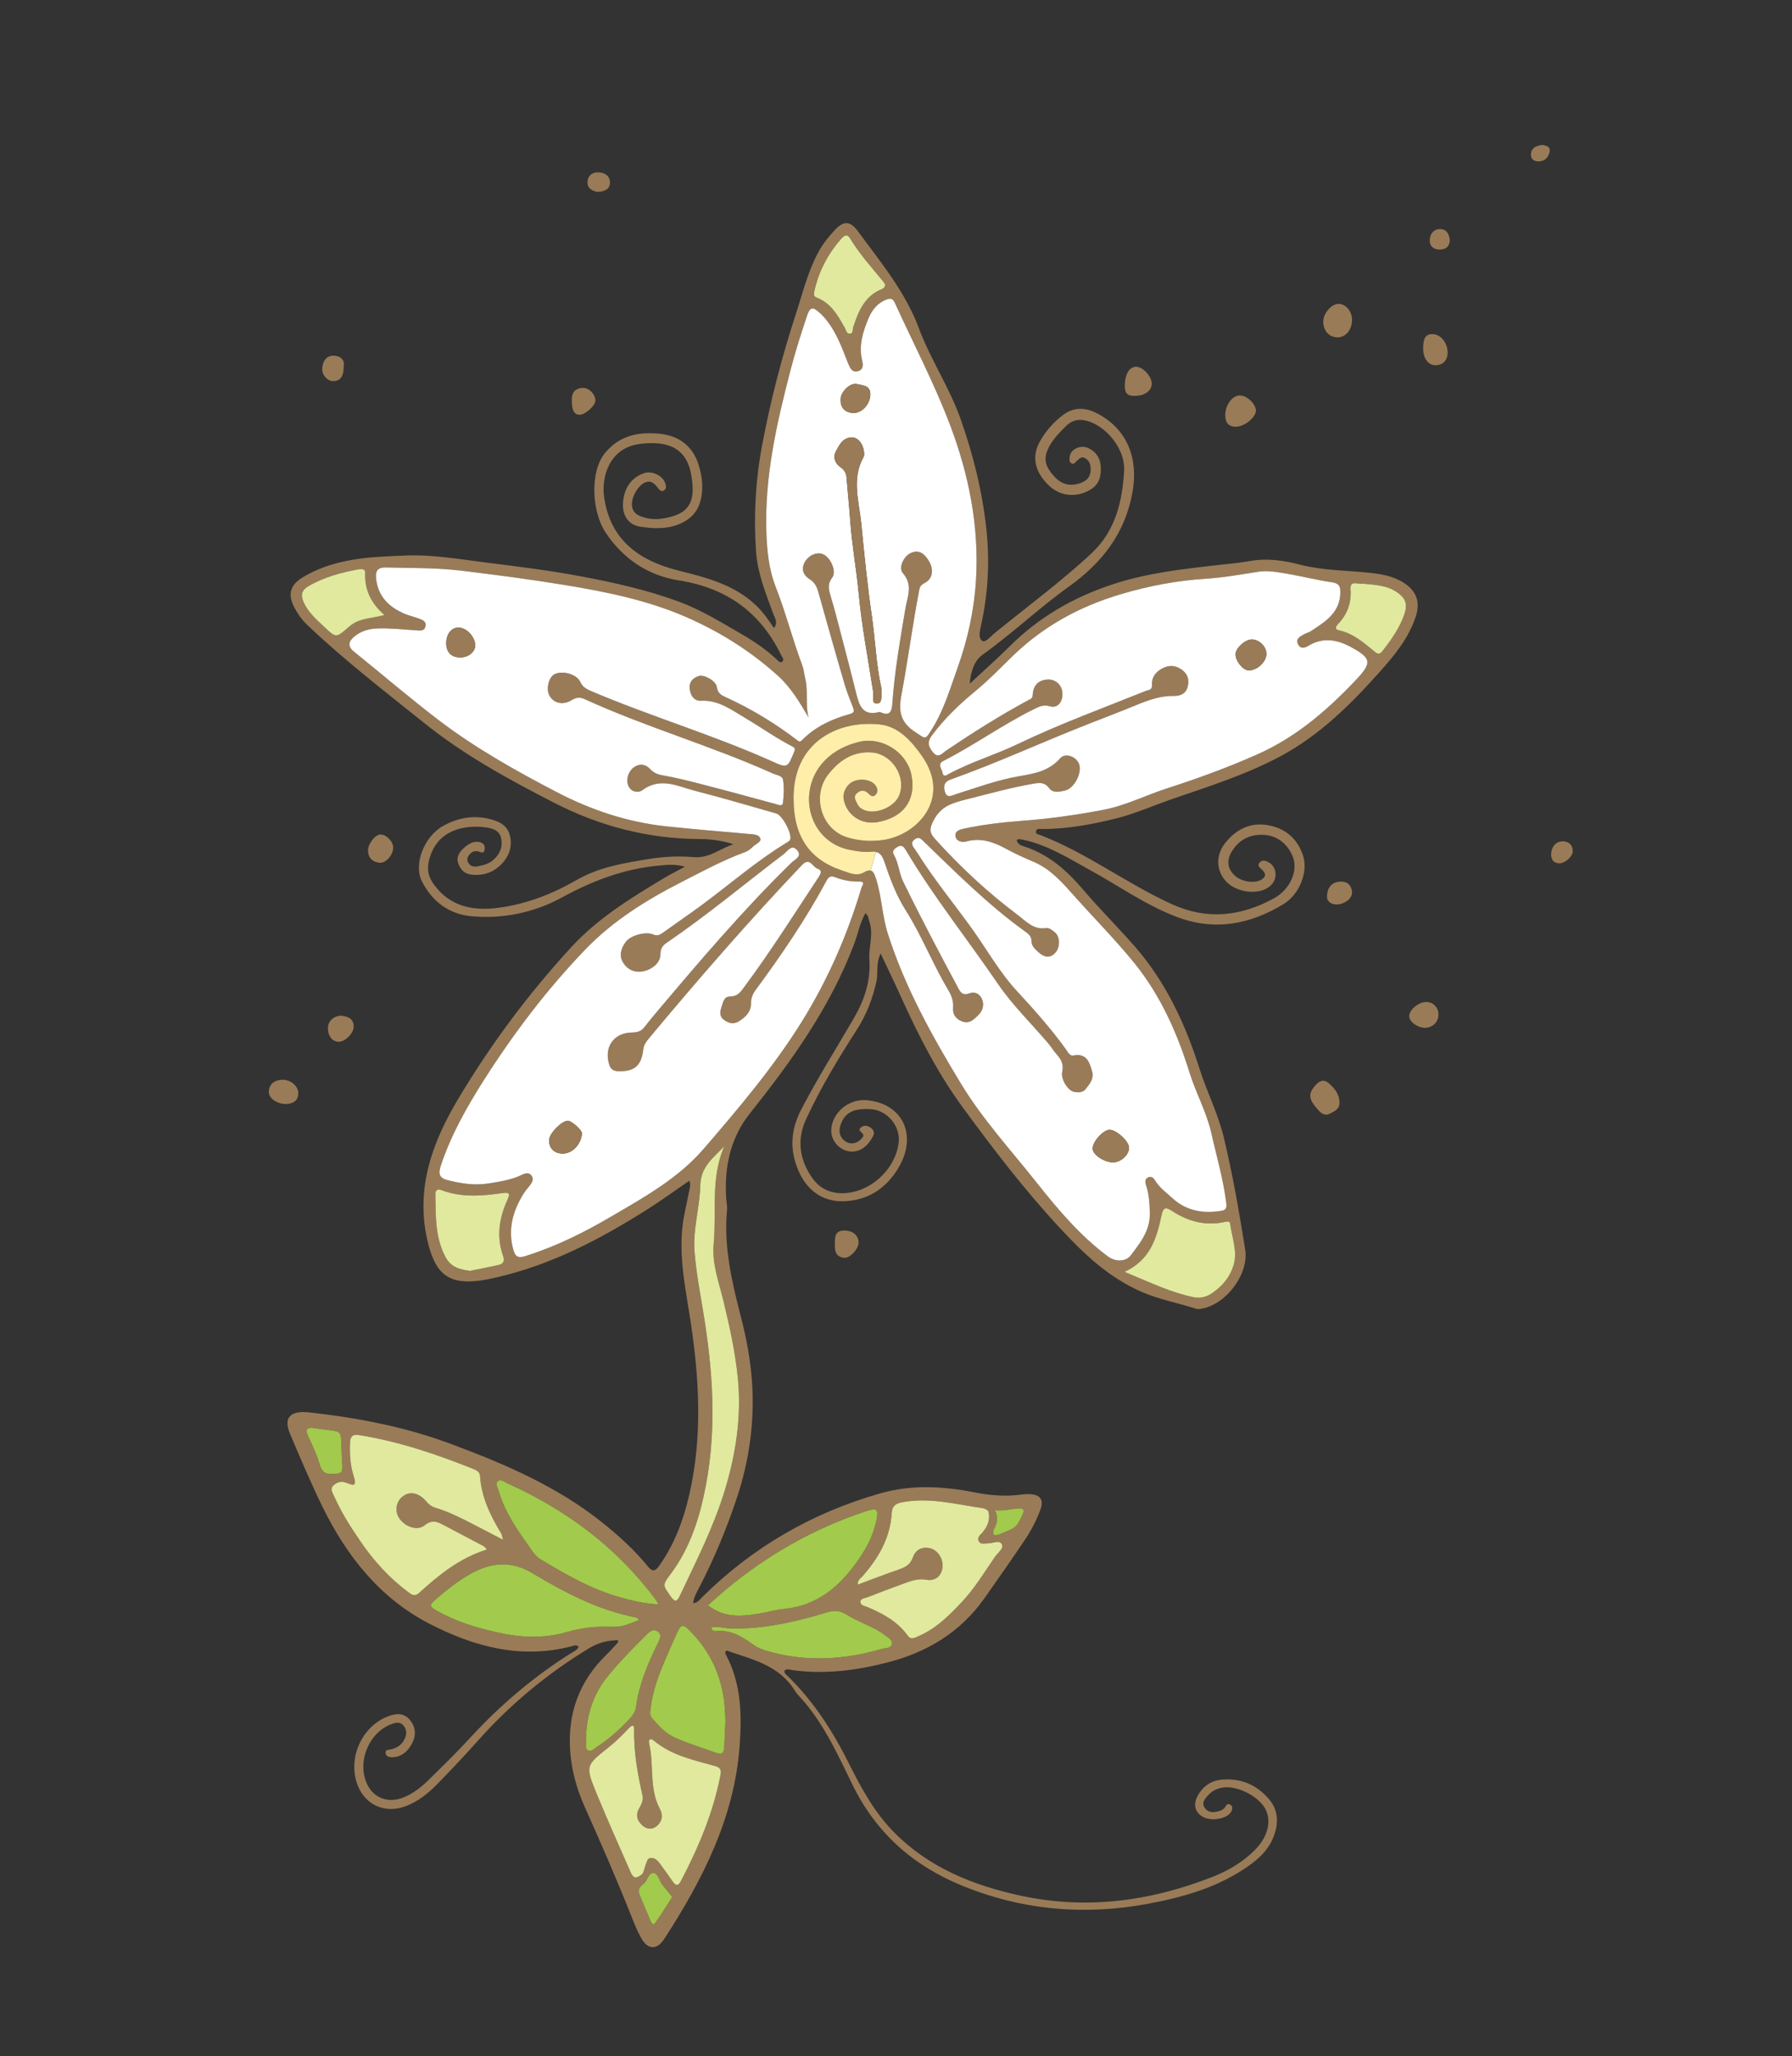 <?xml version="1.0" encoding="utf-8"?>
<!-- Generator: Adobe Illustrator 28.3.0, SVG Export Plug-In . SVG Version: 6.00 Build 0)  -->
<svg version="1.1" id="Ebene_1" xmlns="http://www.w3.org/2000/svg" xmlns:xlink="http://www.w3.org/1999/xlink" x="0px" y="0px"
	 viewBox="0 0 225.36 258.48" style="enable-background:new 0 0 225.36 258.48;" xml:space="preserve">
<rect x="0" y="0" width="225.36" height="258.48" fill="#333333" stroke="none"/>
<g>
	<path style="fill:#9A7B57;" d="M176.54,73.26c-1.35-0.87-2.87-1.11-4.43-1.27c-2.85-0.3-5.73-0.27-8.53-0.99
		c-2.13-0.56-4.27-0.87-6.49-0.46c-1.32,0.24-2.67,0.34-4.02,0.5c-4.42,0.5-8.82,0.99-13.11,2.4c-4.98,1.64-9.33,4.15-13.04,7.86
		c-1.59,1.59-3.3,3.07-4.97,4.65c0.13-1.41,0.49-2.85,1.64-3.67c3.74-2.67,7.07-5.85,10.8-8.52c4.19-2.99,7.12-6.71,8.04-11.95
		c0.74-4.18-0.66-7.77-4.27-9.75c-1.5-0.83-3.03-0.99-4.48,0.11c-1.19,0.9-2.17,2.02-2.9,3.31c-1.09,1.92-0.65,3.88,1.17,5.59
		c1.44,1.34,3.47,1.52,5.21,0.46c1.09-0.67,1.34-1.69,1.27-2.89c-0.07-1.06-0.57-1.81-1.49-2.28c-1.02-0.52-2.34,0.09-2.42,1.09
		c-0.02,0.27-0.09,0.59,0.19,0.77c0.34,0.23,0.49-0.11,0.69-0.27c0.3-0.23,0.55-0.63,1.03-0.37c0.45,0.24,0.67,0.62,0.72,1.15
		c0.09,0.97-0.27,1.61-1.18,1.96c-1.2,0.46-2.32,0.29-3.21-0.62c-0.89-0.92-1.65-1.94-1.07-3.39c0.51-1.27,1.43-2.19,2.37-3.12
		c0.91-0.92,1.99-0.93,3.09-0.51c2.34,0.9,4.38,3.66,4.22,6.16c-0.23,3.84-1.11,7.54-4.06,10.3c-3.88,3.63-8.18,6.77-12.28,10.12
		c-0.48,0.39-1.12,1.21-1.51,0.93c-0.55-0.38-0.28-1.33-0.13-2.01c0.87-3.96,1.09-7.94,0.66-11.98c-0.51-4.82-1.68-9.48-3.29-14.02
		c-1.4-3.9-3.75-7.4-5.2-11.28c-1.72-4.62-4.82-8.32-7.67-12.2c-0.98-1.34-1.8-1.34-2.93-0.13c-0.81,0.88-1.56,1.82-2.12,2.89
		c-1.27,2.4-1.9,5.03-2.74,7.59c-1.78,5.45-3.22,10.99-4.27,16.62c-0.83,4.42-1.06,8.86-0.75,13.33c0.2,2.75,1.24,5.26,2.17,7.8
		c0.19,0.53,0.64,1.11,0.07,1.78c-0.68-1.04-1.35-2-2.23-2.84c-2.75-2.63-6.23-3.5-9.77-4.39c-4.88-1.23-8.58-3.77-9.35-9.25
		c-0.37-2.58,0.71-6.16,4.41-6.65c3.12-0.42,5.85,0.16,6.52,3.74c0.54,2.91,0.13,4.63-2.35,5.35c-1.08,0.31-2.22,0.5-3.41,0.17
		c-0.87-0.23-1.5-0.51-1.65-1.42c-0.17-0.99,0.64-2.5,1.51-2.95c0.86-0.44,1.32,0.08,1.78,0.68c0.16,0.21,0.39,0.46,0.71,0.26
		c0.33-0.21,0.29-0.53,0.19-0.86c-0.3-0.99-1.69-1.67-2.7-1.31c-1.45,0.51-2.27,1.61-2.55,3.06c-0.37,1.96,0.4,3.41,2.1,3.67
		c1.6,0.24,3.26,0.33,4.84-0.31c1.25-0.5,2.2-1.34,2.62-2.62c0.53-1.64,0.37-3.29-0.16-4.92c-0.74-2.31-2.46-3.56-4.74-3.82
		c-2.66-0.3-5.16,0.14-7.02,2.42c-1.92,2.37-1.65,7.36,0.08,9.97c2.21,3.33,5.35,5.42,9.24,6.03c5.99,0.94,10.25,4.01,12.87,9.44
		c0.11,0.22,0.4,0.49,0.14,0.75c-0.22,0.23-0.45,0.01-0.61-0.15c-1.44-1.38-3.06-2.45-4.8-3.45c-2.46-1.42-4.88-2.9-7.53-3.89
		c-4.02-1.49-8.22-2.43-12.44-3.22c-3.8-0.71-7.62-1.2-11.45-1.67c-3.59-0.44-7.17-1.11-10.81-0.93c-1.75,0.08-3.51,0.13-5.25,0.35
		c-2.62,0.33-5.16,1-7.45,2.39c-1.61,0.98-1.91,2.19-1.01,3.85c0.4,0.73,0.87,1.43,1.48,2.02c4.71,4.5,9.87,8.46,14.94,12.53
		c4.98,3.98,10.56,7.03,16.2,9.92c5.75,2.95,11.87,4.55,18.37,4.57c1.4,0,2.8,0.21,4.2,0.65c-1.67,0.53-3.03,1.79-4.99,1.62
		c-1.81-0.15-3.65-0.08-5.48,0.21c-3.19,0.51-6.38,1.02-9.24,2.66c-3.1,1.78-6.37,3.06-9.94,3.51c-3.16,0.4-5.97-0.17-7.99-2.89
		c-0.61-0.82-0.92-1.68-0.71-2.78c0.76-3.91,4.14-4.84,7.17-4.45c0.78,0.1,1.73,0.33,1.95,1.33c0.25,1.1-0.13,2.04-0.99,2.78
		c-0.56,0.48-1.26,0.66-1.96,0.79c-0.45,0.09-0.9,0-1.16-0.43c-0.17-0.28-0.17-0.62,0.03-0.91c0.28-0.42,0.69-0.68,1.21-0.54
		c0.35,0.1,0.71,0.35,0.81-0.23c0.1-0.58-0.27-0.92-0.81-0.97c-0.82-0.07-1.44,0.42-1.98,0.94c-0.52,0.5-0.79,1.13-0.51,1.85
		c0.3,0.74,0.81,1.26,1.68,1.34c1.3,0.13,2.48-0.19,3.44-1.05c1.11-0.98,1.69-2.24,1.38-3.75c-0.3-1.48-1.49-1.95-2.78-2.25
		c-2-0.45-3.89-0.05-5.63,0.91c-2.41,1.34-3.78,4.85-2.67,7c1.28,2.5,3.39,4.1,6.2,4.36c4.02,0.38,7.97-0.48,11.42-2.37
		c3.89-2.12,7.85-3.61,12.24-4c0.99-0.09,2-0.21,3.2,0.15c-0.99,0.53-1.8,0.94-2.58,1.4c-4.18,2.51-8.33,5.05-11.68,8.68
		c-5.42,5.89-10.18,12.27-14.28,19.16c-3.25,5.45-5.31,11.17-3.87,17.62c0.91,4.05,2.44,5.57,6.1,5.22
		c0.88-0.08,1.72-0.25,2.58-0.45c6.94-1.58,13.12-4.83,19.07-8.6c1.77-1.12,3.46-2.36,5.21-3.56c0.23,0.53,0.05,0.95-0.03,1.37
		c-0.29,1.57-0.71,3.11-0.86,4.71c-0.38,4.08,0.53,8.03,1.12,12.02c0.97,6.59,1.36,13.19,0.1,19.79c-0.72,3.75-1.86,7.35-4.12,10.52
		c-0.49,0.69-0.85,0.78-1.43,0.06c-1.67-2.06-3.63-3.83-5.69-5.48c-5.66-4.54-12.22-7.35-18.94-9.86
		c-5.8-2.18-11.82-3.33-17.95-4.01c-2.41-0.26-3.26,0.68-2.41,2.69c1.31,3.09,2.62,6.18,4.09,9.19c3.05,6.19,7.19,11.46,13.45,14.69
		c5.63,2.9,11.53,4.49,17.91,2.82c0.27-0.07,0.6-0.26,0.85,0.11c-0.26,0.45-0.73,0.62-1.12,0.87c-4.65,2.94-8.8,6.48-12.53,10.54
		c-1.67,1.82-3.45,3.55-5.22,5.29c-1,0.98-2.1,1.85-3.46,2.31c-1.73,0.57-3.38-0.07-4.19-1.61c-1.46-2.8,0.08-6.71,3.07-7.75
		c0.47-0.17,0.95-0.26,1.35,0.14c0.43,0.44,0.51,1,0.3,1.56c-0.32,0.86-0.98,1.33-1.86,1.52c-0.26,0.06-0.64,0.01-0.63,0.39
		c0.01,0.46,0.43,0.59,0.78,0.59c1.2-0.01,2.01-0.71,2.54-1.71c0.56-1.04,0.5-2.1-0.29-3.02c-0.74-0.87-1.7-0.79-2.65-0.44
		c-3.3,1.23-5.11,5.14-3.96,8.48c0.91,2.63,3.44,3.83,6.06,2.86c1.58-0.58,2.86-1.6,4.01-2.78c1.7-1.74,3.38-3.51,5-5.33
		c4.11-4.64,8.82-8.56,14.12-11.77c1.14-0.69,2.32-0.99,3.62-1.01c0,0.14,0.03,0.24-0.01,0.29c-0.45,0.5-0.9,1.01-1.38,1.48
		c-3.44,3.32-4.95,7.37-4.62,12.12c0.17,2.46,0.82,4.8,1.82,7.04c2.12,4.74,4.2,9.5,6.1,14.33c0.28,0.7,0.59,1.4,0.95,2.07
		c0.84,1.6,2.01,1.7,2.99,0.19c4.79-7.41,8.77-15.15,9.45-24.17c0.29-3.95,0.22-7.84-1.69-11.46c-0.09-0.17-0.21-0.36,0.05-0.59
		c3.13,1.11,6.53,1.79,8.53,4.96c0.33,0.54,0.81,0.99,1.22,1.47c2.65,3.12,4.31,6.81,6.08,10.43c2.95,6.04,7.59,10.16,13.77,12.69
		c7.58,3.1,15.37,3.78,23.39,2.29c4.55-0.85,8.95-2.1,12.78-4.85c1.29-0.92,2.4-2.01,2.99-3.51c0.66-1.65,0.69-3.3-0.51-4.75
		c-1.54-1.83-3.53-2.7-5.94-2.5c-1.42,0.12-2.47,0.88-3.12,2.14c-0.56,1.09-0.21,2.11,0.85,2.61c1.14,0.54,3.07,0.1,3.46-0.79
		c0.12-0.27,0.17-0.56-0.09-0.77c-0.3-0.23-0.51-0.09-0.67,0.2c-0.17,0.3-0.44,0.46-0.76,0.55c-0.69,0.22-1.41,0.26-1.85-0.39
		c-0.45-0.66,0.06-1.21,0.51-1.67c0.55-0.57,1.25-0.85,2.03-0.91c1.83-0.14,4.37,1.25,5.13,2.8c0.75,1.53,0.24,3.48-1.38,5.1
		c-1.52,1.52-3.35,2.59-5.34,3.37c-7.8,3.06-15.84,4.13-24.09,2.35c-5.97-1.29-11.55-3.52-15.95-7.99
		c-2.41-2.45-4.06-5.44-5.58-8.48c-2.04-4.11-4.47-7.93-7.79-11.15c-0.18-0.18-0.46-0.34-0.38-0.7c0.38-0.26,0.78-0.06,1.14-0.01
		c3.99,0.52,7.86,0.02,11.74-0.97c5.07-1.29,9.26-3.82,12.29-8.13c1.71-2.42,3.4-4.84,5.05-7.29c0.81-1.19,1.47-2.48,1.97-3.83
		c0.44-1.2-0.02-1.85-1.29-1.92c-0.32-0.01-0.64-0.02-0.95,0.03c-2.05,0.3-4.08,0.14-6.08-0.26c-3.92-0.77-7.86-0.99-11.73,0.1
		c-8.63,2.44-16.17,6.79-22.54,13.12c-0.28,0.28-0.52,0.67-1.1,0.71c0.11-0.78,0.45-1.37,0.76-1.95c1.9-3.66,3.48-7.45,4.77-11.36
		c1.56-4.72,2.22-9.56,1.88-14.51c-0.19-2.71-0.68-5.39-1.36-8.02c-1.15-4.46-2.22-8.92-1.78-13.58c0.05-0.55-0.1-1.12-0.12-1.67
		c-0.2-3.82,0.55-7.39,2.97-10.44c5.26-6.6,10.15-13.41,13.16-21.4c0.47-1.25,0.7-2.6,1.39-3.79c0.4,0.27,0.36,0.66,0.48,0.99
		c0.59,1.62-0.09,3.24,0.02,4.87c0.18,2.67-0.64,5.09-1.98,7.38c-2.21,3.79-4.54,7.5-6.57,11.39c-1.33,2.54-1.52,5.03-0.39,7.68
		c1.06,2.5,3.06,3.98,5.73,3.89c3.31-0.11,5.69-1.92,7.14-4.7c1.94-3.74,0.25-7.51-4.14-7.99c-2.13-0.24-4.18,1.22-4.55,3.33
		c-0.32,1.8,1.33,3.45,3.1,3.06c1.06-0.24,1.68-1.05,2.15-1.94c0.2-0.36,0.03-0.78-0.36-1.03c-0.37-0.23-0.75-0.32-1.12-0.06
		c-0.52,0.35-0.1,0.55,0.13,0.82c0.24,0.28,0,0.5-0.2,0.71c-0.54,0.55-1.24,0.69-1.86,0.33c-0.7-0.41-0.99-1.12-0.75-1.97
		c0.49-1.67,1.63-2.29,3.89-2.13c2.06,0.14,3.73,2.18,3.46,4.23c-0.43,3.4-3.6,6.27-7.02,6.33c-1.57,0.02-2.87-0.57-3.81-1.87
		c-1.66-2.34-2-4.87-0.8-7.46c1.81-3.91,4.04-7.6,6.37-11.22c1.21-1.88,1.97-3.87,2.46-6.03c0.25-1.1-0.09-2.28,0.54-3.55
		c0.93,1.97,1.79,3.75,2.6,5.55c2.18,4.81,4.58,9.51,7.7,13.76c3.83,5.24,7.8,10.42,12.23,15.18c2.99,3.23,6.14,6.26,10.36,8.07
		c2.23,0.96,4.54,1.37,6.79,2.1c0.14,0.05,0.31,0.04,0.47,0.02c3.18-0.41,6.2-4.33,5.69-7.49c-0.76-4.74-1.58-9.48-2.71-14.15
		c-0.72-2.97-2.12-5.67-3.03-8.55c-1.77-5.59-4.21-10.86-8.1-15.33c-2.15-2.46-4.48-4.77-6.6-7.26c-2.04-2.38-4.3-4.37-7.34-5.35
		c-0.37-0.12-0.86-0.26-0.95-0.82c0.11-0.04,0.22-0.12,0.32-0.11c0.31,0.04,0.63,0.11,0.93,0.18c2.91,0.72,5.4,2.3,7.98,3.72
		c3.63,1.98,7.02,4.42,10.93,5.89c4.75,1.79,9.17,0.93,13.36-1.6c2.08-1.26,3.15-4.11,2.49-6.11c-0.71-2.18-2.29-3.48-4.47-3.84
		c-2.17-0.37-3.98,0.54-5.34,2.27c-1.2,1.54-1.13,3.44,0.12,4.8s3.86,1.74,5.29,0.78c0.62-0.41,0.96-1.02,0.94-1.71
		c-0.02-0.64-0.34-1.22-0.99-1.53c-0.34-0.16-0.7-0.25-0.99,0.07c-0.36,0.38-0.05,0.64,0.23,0.88c0.45,0.4,0.66,0.82,0.04,1.25
		c-0.81,0.56-2.49,0.35-3.36-0.42c-0.95-0.83-1.13-1.87-0.47-3.01c0.89-1.53,2.31-2.24,3.99-2.16c1.71,0.08,2.99,1.06,3.68,2.65
		c0.78,1.77-0.25,4.18-2.31,5.32c-4.14,2.28-8.42,2.77-12.83,0.76c-5.7-2.58-10.72-6.46-16.6-8.71c-0.2-0.07-0.64-0.11-0.5-0.52
		c0.11-0.34,0.47-0.23,0.73-0.23c3.12,0.01,6.19-0.56,9.19-1.29c2.54-0.63,4.96-1.72,7.45-2.57c4.56-1.56,9.16-3.03,13.42-5.32
		c4.89-2.63,8.77-6.48,12.43-10.58c1.86-2.08,3.64-4.25,4.53-6.97C178.64,75.66,178.13,74.28,176.54,73.26z M102.4,36.66
		c0.54-2.5,1.68-4.69,3.36-6.61c0.33-0.37,0.73-0.76,1.13-0.1c1.2,1.98,2.75,3.69,4.21,5.47c0.1,0.12,0.16,0.27,0.22,0.37
		c-0.02,0.33-0.22,0.47-0.44,0.56c-2.16,0.88-2.92,2.78-3.58,4.78c-0.1,0.3,0.04,0.83-0.48,0.82c-0.36,0-0.41-0.44-0.56-0.7
		c-0.88-1.56-1.73-3.15-3.56-3.84C102.35,37.27,102.32,37.06,102.4,36.66z M40.83,78.85c-0.98-0.92-2.02-1.81-2.61-3.07
		c-0.39-0.85-0.41-1.52,0.56-2.09c1.95-1.15,4.08-1.71,6.26-2.12c0.39-0.07,0.91-0.12,0.89,0.47c-0.09,2.08,0.71,3.77,2.42,5.27
		c-1.55,0.43-2.97,0.38-4.11,1.21c-0.16,0.12-0.32,0.24-0.47,0.37C42.29,80.18,42.26,80.21,40.83,78.85z M63.85,150.75
		c-1.07,2.31-1.45,4.7-0.57,7.16c0.21,0.58,0.03,0.95-0.51,1.08c-1.24,0.29-2.49,0.52-3.65,0.76c-1.34-0.17-2.43-0.46-3.11-1.76
		c-1.32-2.51-1.21-5.2-1.26-7.88c-0.01-0.57,0.33-0.68,0.8-0.5c2.51,0.95,5.09,0.72,7.66,0.36
		C63.94,149.87,64.21,149.96,63.85,150.75z M62.66,186.14c0.32-0.23,0.75,0.12,1.1,0.29c7.42,3.34,13.78,8.04,18.67,14.61
		c0.09,0.12,0.16,0.26,0.38,0.64c-1.78-0.09-3.28-0.46-4.76-0.87c-3.66-1.01-6.91-2.9-10.13-4.83c-0.39-0.24-0.72-0.64-0.99-1.02
		c-1.69-2.38-3.42-4.74-4.24-7.6C62.57,186.97,62.23,186.45,62.66,186.14z M40.19,184.05c-0.35-1.21-0.91-2.37-1.44-3.52
		c-0.43-0.93-0.08-1.14,0.79-1.01c0.55,0.09,1.1,0.15,1.65,0.22c1.75,0.21,1.69,0.21,1.75,1.99c0.06,1.56,0.06,1.56,0.1,2.19
		c0.04,0.67,0.11,1.23-0.53,1.3C41.2,185.36,40.58,185.37,40.19,184.05z M52.69,200.25c-0.55,0.49-0.93,0.2-1.36-0.12
		c-2.39-1.78-4.36-3.96-6.04-6.43c-1.41-2.08-2.3-3.47-3.34-5.76c-0.16-0.35-0.41-0.77-0.1-1.14s0.95-0.63,1.37-0.51
		c0.35,0.1,0.43,0.12,0.77,0.25c0.82,0.32,0.72-0.23,0.47-1.04c-0.43-1.35-0.49-2.74-0.44-4.14c0.03-0.83,0.32-1.1,1.19-0.96
		c5,0.8,9.74,2.42,14.42,4.29c0.39,0.16,0.71,0.39,0.74,0.84c0.17,2.68,1.31,4.99,2.66,7.23c0.07,0.13,0.09,0.29,0.24,0.8
		c-1.5-0.78-2.69-1.4-3.89-2.02c-1.49-0.77-2.99-1.51-4.6-2c-0.48-0.14-0.84-0.41-1.16-0.79c-0.96-1.13-2.1-1.35-3.01-0.62
		c-0.81,0.66-0.99,1.82-0.41,2.7c0.72,1.09,2.28,1.65,3.2,0.9c0.89-0.73,1.57-0.47,2.37-0.04c1.69,0.89,3.39,1.78,5.08,2.68
		c0.12,0.06,0.2,0.21,0.38,0.41C57.81,195.84,55.2,197.97,52.69,200.25z M76.98,204.5c-1.93-0.09-3.84,0.11-5.68,0.65
		c-2.97,0.87-5.91,0.7-8.86,0.03c-2.58-0.59-5.09-1.34-7.41-2.65c-1.09-0.62-1.11-0.73-0.13-1.58c1.33-1.14,2.71-2.24,4.24-3.1
		c2.55-1.44,5.12-1.72,7.78-0.12c4.12,2.46,8.35,4.69,13.13,5.6c0.06,0.01,0.11,0.1,0.32,0.29
		C79.21,204.12,78.15,204.56,76.98,204.5z M73.69,218.87c-0.02-0.13-0.01-0.26,0-0.26c0.07-3.17,0.96-5.78,2.84-8.03
		c1.45-1.75,3.03-3.38,4.65-4.98c0.41-0.4,0.93-0.97,1.54-0.52c0.62,0.45,0.19,1.09-0.06,1.62c-1.22,2.51-2.3,5.07-2.67,7.88
		c-0.09,0.61-0.44,1.09-0.86,1.54c-1.24,1.3-2.56,2.51-4.08,3.48c-0.32,0.21-0.65,0.62-1.05,0.45
		C73.5,219.83,73.75,219.28,73.69,218.87z M82.37,241.76c-0.22,0.3-0.48-0.09-0.58-0.34c-0.47-1.09-0.91-2.19-1.38-3.29
		c-0.25-0.61,0.09-1,0.51-1.32c0.53-0.41,0.61-1.45,1.3-1.37c0.56,0.06,0.69,0.99,1.08,1.48c0.4,0.49,0.79,0.98,1.24,1.53
		C83.81,239.59,83.14,240.71,82.37,241.76z M90.6,223.18c-0.92,4.7-2.76,9.07-4.98,13.29c-0.35,0.67-0.67,0.55-1.03,0.03
		c-0.55-0.78-1.1-1.57-1.67-2.33c-0.21-0.28-0.58-0.63-1-0.62c-0.47,0.02-0.48,0.25-0.63,0.62c-0.1,0.22-0.21,0.6-0.26,0.79
		c-0.19,0.66-0.27,0.63-0.62,0.87c-0.59,0.39-0.87,0.04-1.11-0.5c-1.45-3.29-2.91-6.57-4.28-9.89c-1.42-3.48-1.38-3.5,1.52-5.8
		c0.91-0.72,1.73-1.53,2.52-2.39c0.24-0.26,0.71-0.62,0.69,0.08c-0.08,2.9,0.46,5.71,1.08,8.52c0.06,0.56-0.19,1.01-0.45,1.47
		c-0.48,0.82-0.26,1.55,0.41,2.14c0.53,0.47,1.17,0.57,1.75,0.12c0.73-0.57,0.88-1.39,0.46-2.16c-1.41-2.6-0.72-5.54-1.37-8.26
		c-0.1-0.43,0.11-0.77,0.6-0.36c2.22,1.86,4.99,2.44,7.67,3.18C90.69,222.2,90.72,222.58,90.6,223.18z M110.8,207.3
		c-4.61,1.33-9.26,1.62-13.94,0.35c-0.73-0.2-1.46-0.43-2.09-0.88c-1.45-1.03-2.92-1.98-4.83-1.72c-0.1,0.01-0.23-0.06-0.32-0.12
		c-0.06-0.04-0.08-0.13-0.21-0.34c0.8-0.22,1.5,0.06,2.2,0.09c4.3,0.17,8.4-0.81,12.47-2.03c0.88-0.27,1.59-0.18,2.37,0.3
		c0.77,0.49,1.62,0.86,2.45,1.25c0.76,0.36,1.53,0.69,2.2,1.21c0.43,0.34,1.12,0.64,1.07,1.19
		C112.11,207.25,111.3,207.15,110.8,207.3z M124.97,192.28c0.46-0.8,0.58-1.59,0.15-2.44c1.12,0.11,1.85-0.14,2.95-0.23
		c0.62-0.05,0.82,0.21,0.53,0.79c-0.78,1.59-0.78,1.58-2.39,2.26c-0.28,0.12-0.66,0.29-1.01,0.33
		C124.87,193.03,124.83,192.51,124.97,192.28z M112.14,190.21c0.05-0.88,0.46-1.21,1.3-1.37c3.48-0.67,6.82,0.27,10.21,0.75
		c0.03,0,0.06,0.01,0.09,0.02c0.23,0.07,0.54,0.26,0.57,0.42c0.25,1.01-0.12,1.85-0.77,2.62c-0.27,0.31-0.73,0.64-0.42,1.13
		c0.25,0.39,0.72,0.22,1.11,0.22c0.61,0,1.47-0.46,1.76,0.11c0.28,0.54-0.51,1.07-0.86,1.58c-1.32,1.91-2.51,3.91-4.1,5.61
		c-1.63,1.74-3.32,3.45-5.59,4.4c-0.43,0.19-0.88,0.47-1.28-0.08c-1.28-1.8-3.13-2.79-5.11-3.62c-0.34-0.14-0.89-0.2-0.85-0.69
		c0.04-0.38,0.54-0.41,0.87-0.53c1.49-0.57,2.98-1.15,4.48-1.69c0.95-0.34,1.87-0.72,2.98-0.51c0.89,0.16,1.75-0.29,1.96-1.35
		c0.23-1.09-0.44-2.3-1.45-2.59c-1.06-0.3-1.91,0.19-2.23,1.11c-0.33,0.95-0.95,1.25-1.77,1.54c-1.72,0.59-3.41,1.25-5.16,1.9
		c-0.06-0.58,0.32-0.75,0.54-1C110.44,195.9,111.95,193.36,112.14,190.21z M91.33,199.77c5.24-4.35,11.07-7.66,17.55-9.8
		c1.41-0.47,1.64-0.29,1.33,1.19c-0.16,0.78-0.43,1.54-0.74,2.27c-0.42,0.99-1.01,1.9-1.62,2.78c-2.29,3.27-5.13,5.64-9.29,6.05
		c-1.11,0.1-2.19,0.44-3.29,0.61c-2.13,0.33-4.25,0.5-6.24-1.08C89.73,201.17,90.51,200.45,91.33,199.77z M91.09,214.02
		c0.1,0.87,0.11,1.75,0.14,2.27c-0.06,1.36-0.11,2.35-0.15,3.35c-0.03,0.64-0.25,0.99-0.97,0.72c-1.76-0.65-3.56-1.17-5.27-1.95
		c-1.18-0.52-1.98-1.46-2.8-2.38c-0.41-0.45-0.26-0.99-0.19-1.49c0.25-2.04,0.97-3.95,1.77-5.82c0.48-1.14,0.98-2.27,1.49-3.4
		c0.53-1.16,0.76-1.24,1.68-0.3C89.25,207.52,90.7,210.53,91.09,214.02z M92.79,173.21c0.48,4.83-0.24,9.54-1.65,14.16
		c-1.4,4.6-3.59,8.87-5.63,13.2c-0.39,0.81-0.64,0.84-1.17,0.1c-1.03-1.47-1.04-1.42,0.03-2.86c2.47-3.32,3.66-7.16,4.41-11.15
		c1.37-7.24,0.86-14.46-0.33-21.67c-0.42-2.56-0.91-5.1-1.11-7.7c-0.21-2.82,0.67-5.55,0.73-8.32c0.06-2.33,1.66-3.46,3.02-4.89
		c-1.75,3.99-0.96,8.23-1.34,12.33c-0.23,2.43,0.67,4.8,1.24,7.16C91.76,166.75,92.47,169.95,92.79,173.21z M108.33,111.62
		c-1.79,5.98-4.27,11.65-7.59,16.96c-3.56,5.67-7.86,10.75-12.21,15.79c-3.22,3.75-7.52,6.13-11.73,8.59
		c-3.41,2-6.93,3.74-10.72,4.93c-0.91,0.29-1.28,0.11-1.53-0.81c-0.71-2.57-0.05-4.86,1.29-7.03c0.25-0.41,0.59-0.76,0.87-1.14
		c0.25-0.34,0.42-0.73,0.15-1.11c-0.32-0.45-0.77-0.33-1.18-0.14c-1.38,0.67-2.87,0.89-4.36,1.12c-1.69,0.25-3.33-0.01-4.96-0.41
		c-1.06-0.25-1.28-0.74-0.94-1.8c1.29-3.9,3.28-7.41,5.47-10.86c3.75-5.88,7.94-11.4,12.77-16.41c3.41-3.53,7.56-6.13,11.9-8.35
		c2.68-1.37,5.35-2.82,8.19-3.86c0.36-0.13,0.69-0.42,0.97-0.69c0.32-0.33,1.05-0.55,0.89-1.01c-0.18-0.52-0.9-0.51-1.46-0.56
		c-3.44-0.31-6.89-0.59-10.34-0.95c-4.88-0.52-9.47-2.05-13.8-4.31c-5.17-2.69-10.25-5.54-14.89-9.08
		c-3.61-2.76-7.06-5.72-10.61-8.58c-0.82-0.66-0.69-1.27,0.01-1.86c0.85-0.73,1.86-1.02,2.98-1.05c1.64-0.06,3.26,0.14,4.9,0.24
		c0.42,0.02,0.94,0.12,1.1-0.46c0.17-0.63-0.32-0.84-0.78-1.01c-0.59-0.22-1.22-0.36-1.8-0.6c-2-0.84-3.39-2.18-3.63-4.48
		c-0.09-0.97,0.24-1.38,1.26-1.36c3.14,0.09,6.28,0.02,9.43,0.4c4.3,0.52,8.6,1.08,12.87,1.78c5.29,0.86,10.56,1.92,15.5,4.08
		c4.22,1.85,8.11,4.29,11.53,7.4c1.61,1.46,2.7,3.32,3.81,5.2c-0.44-1.59-0.03-3.26-0.42-4.87c-0.13-0.53-0.17-1.1-0.36-1.63
		c-1.22-3.27-2.09-6.66-3.36-9.92c-0.89-2.28-1.11-4.66-1.18-7.12c-0.19-6.86,1.31-13.43,3.01-19.99c0.6-2.35,1.34-4.66,2.11-6.96
		c0.36-1.08,0.69-1.2,1.56-0.41c1.39,1.26,2.2,2.91,2.91,4.62c0.24,0.58,0.45,1.18,0.7,1.77c0.24,0.55,0.48,1.2,1.27,0.97
		c0.75-0.23,0.58-0.96,0.47-1.43c-0.42-1.87,0.14-3.56,0.82-5.21c0.44-1.03,1.11-1.92,2.25-2.35c0.52-0.2,0.81-0.13,1.05,0.38
		c2.33,5.11,4.95,10.1,6.94,15.33c2.37,6.24,3.69,12.77,3.28,19.53c-0.23,3.79-1.04,7.49-2.32,11.05c-0.93,2.61-1.72,5.3-3.21,7.69
		c-0.9,1.44-0.76,1.27-2.13,0.37c-1.84-1.2-2.11-2.58-1.72-4.65c0.83-4.4,1.4-8.85,2.25-13.25c0.1-0.54,0.41-0.67,0.8-0.9
		c0.88-0.51,1.05-1.66,0.38-2.73c-0.48-0.78-1.12-1.42-2.17-1c-0.94,0.37-1.69,1.86-1.07,2.57c1.31,1.51,0.54,3.03,0.3,4.51
		c-0.66,3.95-1.36,7.89-1.63,11.89c-0.07,0.99-0.32,1.59-1.45,1.1c-0.07-0.04-0.16-0.06-0.23-0.04c-2.06,0.53-2.49-0.83-2.87-2.37
		c-0.83-3.35-1.72-6.69-2.59-10.03c-0.18-0.69-0.39-1.37-0.59-2.06c-0.24-0.83-0.5-1.57,0.16-2.43c0.6-0.79-0.19-2.54-1.14-2.95
		c-0.86-0.36-2,0.22-2.41,1.21c-0.35,0.87,0.05,1.51,0.72,1.93c0.64,0.4,0.9,0.95,1.09,1.61c1.09,3.9,2.19,7.8,3.33,11.68
		c0.28,0.95,0.67,1.87,1.02,2.8c0.17,0.43,0.21,0.69-0.38,0.86c-2.26,0.62-4.34,1.58-6.02,3.28c-0.15,0.15-0.28,0.27-0.57,0.04
		c-2.78-2.14-5.77-3.95-8.96-5.41c-0.59-0.27-1.08-0.49-1.18-1.3c-0.1-0.78-1.6-1.61-2.28-1.39c-0.86,0.28-1.29,0.88-1.1,1.84
		c0.15,0.76,0.63,1.31,1.36,1.27c2.21-0.13,3.86,1.15,5.58,2.16c1.98,1.17,3.87,2.52,5.92,3.58c0.45,0.23,0.35,0.39,0.22,0.72
		c-0.81,2-0.82,2.03-2.84,1.12c-7.41-3.32-15.21-5.62-22.68-8.8c-0.62-0.26-1.06-0.52-1.36-1.16c-0.46-0.99-2.29-1.46-3.25-0.95
		c-0.69,0.37-1.05,1.73-0.68,2.56c0.47,1.03,1.68,1.41,2.85,0.69c0.6-0.36,1.05-0.39,1.63-0.13c7.71,3.53,15.89,5.85,23.62,9.33
		c0.49,0.23,1.26,0.26,1.34,0.86c0.14,0.93,0.1,1.91-0.02,2.86c-0.06,0.48-0.54,0.24-0.89,0.15c-2.98-0.81-5.97-1.63-8.96-2.4
		c-1.77-0.46-3.54-0.92-5.34-1.23c-0.65-0.11-1.08-0.33-1.51-0.78c-0.59-0.63-1.34-0.72-2.04-0.22c-0.79,0.56-1.05,1.76-0.63,2.47
		c0.42,0.72,1.27,0.73,1.68,0.42c2.27-1.71,4.47-0.49,6.65,0.07c3.42,0.88,6.81,1.88,10.21,2.85c0.76,0.21,2.01,2.56,1.74,3.28
		c-0.05,0.16-0.26,0.28-0.43,0.38c-3.79,2.3-7.13,5.22-10.69,7.85c-1.63,1.2-3.31,2.34-4.96,3.53c-0.4,0.29-0.72,0.35-1.2,0.15
		c-0.93-0.38-2.8,0.15-3.38,0.93c-0.6,0.81-0.92,1.72-0.32,2.67c0.54,0.84,1.39,1.22,2.36,1.07c1.28-0.21,2.3-1.13,2.3-2.11
		c0-0.69,0.22-1.11,0.76-1.48c5.11-3.48,9.85-7.45,14.77-11.18c0.45-0.34,0.98-1.29,1.66-0.49c0.69,0.79-0.29,1.18-0.71,1.59
		c-6.07,5.92-11.54,12.37-17,18.83c-0.51,0.61-1.02,1.23-1.51,1.86c-0.4,0.52-0.92,0.65-1.56,0.65c-2.27,0.03-3.53,1.84-2.85,4.01
		c0.18,0.59,0.49,0.82,1.11,0.85c2.04,0.08,2.95-0.66,3.18-2.75c0.07-0.61,0.42-1.03,0.77-1.45c6.19-7.42,12.52-14.7,19.18-21.71
		c1-1.04,1.33,0.24,1.95,0.45c0.59,0.19,0.47,0.57,0.18,1.02c-3.08,4.66-6.05,9.38-9.39,13.87c-0.46,0.62-0.83,1.18-1.76,1.18
		c-0.86-0.01-0.93,0.89-1.14,1.49c-0.19,0.53-0.17,1.11,0.41,1.49c0.56,0.38,1.11,0.55,1.77,0.17c0.88-0.52,1.58-1.23,1.57-2.25
		c-0.01-0.76,0.27-1.3,0.67-1.83c3.22-4.37,6.27-8.85,8.84-13.64c0.31-0.56,0.59-0.61,1.11-0.41c0.97,0.38,1.96,0.56,3.01,0.53
		C108.9,110.79,108.4,111.37,108.33,111.62z M154.71,153.84c0.21,1.74,0.97,3.45,0.41,5.25c-0.46,1.47-1.4,2.57-2.65,3.44
		c-0.71,0.5-1.52,0.71-2.38,0.53c-2.81-0.58-5.4-1.83-8.03-2.91c-0.16-0.06-0.3-0.13-0.64-0.28c3.27-1.51,4.04-4.27,4.65-7.09
		c0.2-0.95,0.46-1.12,1.28-0.59c2.03,1.33,4.23,1.95,6.67,1.41C154.29,153.54,154.66,153.46,154.71,153.84z M170.41,85.59
		c-3.6,3.79-7.52,7.14-12.36,9.27c-3.64,1.61-7.37,2.98-11.16,4.2c-2.72,0.87-5.29,2.19-8.13,2.74c-3.39,0.64-6.81,1.13-10.26,1.38
		c-2.45,0.19-4.9,0.47-7.31,0.99c-0.49,0.11-1.13,0.29-1.03,0.94c0.1,0.69,0.89,0.79,1.33,0.67c1.85-0.51,3.43,0.04,5.02,0.91
		c1.14,0.63,2.35,1.16,3.56,1.68c2.12,0.93,3.57,2.62,5.06,4.29c2.5,2.81,5.15,5.47,7.51,8.38c3.3,4.07,5.4,8.8,6.95,13.77
		c0.8,2.59,2.15,4.98,2.75,7.64c0.66,2.94,1.52,5.83,1.88,8.84c0.09,0.74-0.23,0.85-0.69,0.92c-2.27,0.37-4.36-0.01-6.11-1.61
		c-0.76-0.69-1.61-1.31-2.16-2.21c-0.21-0.35-0.48-0.57-0.89-0.38c-0.43,0.2-0.35,0.64-0.25,0.95c0.39,1.15,0.45,2.33,0.48,3.53
		c0.06,2.18-1.21,3.75-2.4,5.32c-0.64,0.85-1.98,0.79-2.87,0.13c-3.46-2.57-6.22-5.83-8.88-9.18c-3.26-4.12-6.85-8.01-9.59-12.52
		c-3.64-6-7.05-12.12-9.2-18.85c-0.73-2.28-0.77-4.7-1.51-6.98c-0.19-0.56-0.35-0.92-0.67-0.98c-0.2-0.05-0.46,0.02-0.82,0.23
		c-0.94,0.54-1.87,0.06-2.75-0.23c-4.11-1.35-6.09-4.29-6.11-8.93c-0.13-7.02,5.33-10,10.81-9.44c2.4,0.25,4.01,2.09,5.33,3.96
		c3.77,5.35-0.59,10-4.95,10.58c-1.56,0.21-3.05,0.09-4.47-0.35c-3.26-1.01-4.47-5.24-2.35-7.92c1.38-1.74,3.05-2.89,5.4-2.75
		c2.55,0.15,4.43,2.98,3.53,5.36c-0.57,1.5-2.96,2.51-4.44,1.88c-0.34-0.14-0.64-0.36-0.8-0.69c-0.21-0.45-0.62-0.94-0.11-1.41
		c0.47-0.43,0.99-0.46,1.48,0.04c0.26,0.26,0.56,0.51,0.91,0.11c0.28-0.32,0.24-0.64,0.05-1c-0.4-0.76-1.69-1.09-2.77-0.69
		c-0.9,0.35-1.47,1.38-1.32,2.27c0.29,1.78,2.03,3.36,4.44,2.86c3.54-0.73,4.68-3.23,4.05-6.03c-0.62-2.74-3.65-4.67-6.43-4.05
		c-3.44,0.77-5.96,3.1-6.37,6.39c-0.39,3.15,1.43,6.47,5.04,7.2c0.9,0.18,1.81,0.33,2.72,0.24c0.24-0.03,0.44-0.02,0.61,0.03
		c0.52,0.12,0.81,0.53,1.02,1.14c0.73,2.14,1.5,4.28,2.72,6.19c2.03,3.21,3.4,6.76,5.34,10.01c0.41,0.69,0.69,1.39,0.62,2.25
		c-0.08,0.83,0.35,1.43,1.18,1.73c0.89,0.32,1.43-0.27,1.97-0.79c0.6-0.57,0.8-1.35,0.46-2.08c-0.27-0.58-0.84-0.95-1.58-0.67
		c-0.56,0.22-0.97,0.11-1.28-0.47c-2.41-4.48-4.79-8.99-7.02-13.56c-0.53-1.08-0.57-2.32-1.17-3.38c-0.3-0.53,0.1-0.81,0.49-1.03
		c0.54-0.3,0.79,0.07,1.03,0.47c3.46,5.83,7.71,11.13,11.52,16.72c1.83,2.69,4.21,5,6.33,7.49c0.39,0.45,0.7,0.98,1.09,1.42
		c0.58,0.64,0.92,1.26,0.7,2.21c-0.2,0.91,0.73,2.36,1.46,2.5c0.54,0.11,1.12,0.14,1.53-0.39c0.5-0.63,1.02-1.28,0.78-2.14
		c-0.34-1.17-0.68-2.36-2.37-2.03c-0.47,0.09-0.71-0.47-0.96-0.82c-1.85-2.55-3.94-4.91-6.08-7.22c-2.27-2.44-3.87-5.36-5.81-8.04
		c-2.22-3.07-4.62-6-6.65-9.21c-0.19-0.3-0.39-0.6-0.6-0.89c-0.27-0.4-0.25-0.72,0.18-1.01c0.42-0.28,0.65-0.16,1,0.18
		c4.13,3.98,8.18,8.06,12.86,11.42c0.45,0.32,0.8,0.61,0.8,1.22c0,0.62,0.46,1.01,0.87,1.38c0.66,0.59,1.38,0.85,2.1,0.1
		c0.66-0.68,0.65-2.05-0.04-2.6c-0.31-0.25-0.73-0.58-1.05-0.53c-1.63,0.27-2.58-0.87-3.66-1.68c-3.77-2.83-7.21-6.04-10.37-9.54
		c-0.68-0.76-0.72-1.24-0.18-2.29c0.94-1.81,2.34-2.21,4.08-2.65c2.81-0.7,5.59-1.49,8.45-1.98c0.77-0.13,1.44-0.23,2.01,0.54
		c0.49,0.66,1.29,0.47,1.99,0.32c1.18-0.27,2.21-2.25,1.77-3.37c-0.37-0.92-1.72-1.43-2.37-0.68c-1.42,1.62-3.28,1.92-5.2,2.25
		c-2.71,0.47-5.29,1.43-7.9,2.25c-0.5,0.16-1.14,0.56-1.38-0.27c-0.18-0.64-0.21-1.25,0.72-1.58c5.85-2.08,11.49-4.69,17.27-6.96
		c1.7-0.66,3.41-1.32,5.1-2c1.83-0.74,3.63-1.57,5.68-1.54c0.8,0.02,1.52-0.26,1.75-1.15c0.21-0.79,0.05-1.51-0.61-2.05
		c-0.71-0.56-1.49-0.74-2.35-0.37c-0.95,0.42-1.58,1.13-1.53,2.18c0.04,0.71-0.45,0.62-0.8,0.77c-5.39,2.17-10.86,4.16-16.1,6.68
		c-2.84,1.36-5.87,2.25-8.64,3.74c-0.26,0.14-0.69,0.49-0.8-0.16c-0.08-0.48-0.7-1.06,0.09-1.46c3.9-1.99,7.46-4.57,11.39-6.51
		c0.61-0.3,1.2-0.62,2.01-0.37c0.94,0.28,1.59-0.46,1.59-1.54c0-1.09-0.83-1.89-1.9-1.82c-1.12,0.07-1.79,0.74-1.84,1.96
		c-0.02,0.46-0.35,0.52-0.58,0.65c-3.55,1.91-6.95,4.07-10.29,6.31c-0.43,0.29-0.99,1.06-1.63,0.27c-0.53-0.65-0.88-1.22-0.18-2.16
		c1.57-2.11,3.41-3.88,5.43-5.54c1.69-1.39,3.22-2.98,4.8-4.51c3.86-3.73,8.42-6.2,13.57-7.72c3.52-1.05,7.08-1.71,10.75-1.94
		c2.18-0.14,4.34-0.54,6.5-0.87c1.26-0.19,2.47,0.06,3.68,0.26c1.88,0.32,3.73,0.8,5.62,1.07c0.86,0.13,1.03,0.52,1.02,1.26
		c-0.02,2.56-1.9,3.69-3.71,4.88c-0.29,0.19-0.67,0.26-0.97,0.45c-0.44,0.26-0.98,0.55-0.64,1.2c0.33,0.63,0.85,0.46,1.33,0.17
		c1.67-1,3.34-0.82,5,0.01c0.04,0.02,0.08,0.03,0.11,0.05C172.55,82.75,172.61,83.28,170.41,85.59z M176.58,77.31
		c-0.61,1.71-1.65,3.16-2.76,4.57c-0.28,0.35-0.52,0.39-0.88,0.09c-1.39-1.13-2.71-2.34-4.55-2.73c-0.51-0.11-0.47-0.43-0.14-0.78
		c1.17-1.21,1.71-2.64,1.59-4.34c-0.09-1.29,0.88-0.62,1.62-0.75c1.31,0.15,2.83,0.15,4.15,1.02
		C176.81,75.19,177.06,75.97,176.58,77.31z"/>
	<path style="fill:#E0E99E;" d="M61.23,194.78c-3.42,1.06-6.03,3.19-8.54,5.47c-0.55,0.49-0.93,0.2-1.36-0.12
		c-2.39-1.78-4.36-3.96-6.04-6.43c-1.41-2.08-2.3-3.47-3.34-5.76c-0.16-0.35-0.41-0.77-0.1-1.14s0.95-0.63,1.37-0.51
		c0.35,0.1,0.43,0.12,0.77,0.25c0.82,0.32,0.72-0.23,0.47-1.04c-0.43-1.35-0.49-2.74-0.44-4.14c0.03-0.83,0.32-1.1,1.19-0.96
		c5,0.8,9.74,2.42,14.42,4.29c0.39,0.16,0.71,0.39,0.74,0.84c0.17,2.68,1.31,4.99,2.66,7.23c0.07,0.13,0.09,0.29,0.24,0.8
		c-1.5-0.78-2.69-1.4-3.89-2.02c-1.49-0.77-2.99-1.51-4.6-2c-0.48-0.14-0.84-0.41-1.16-0.79c-0.96-1.13-2.1-1.35-3.01-0.62
		c-0.81,0.66-0.99,1.82-0.41,2.7c0.72,1.09,2.28,1.65,3.2,0.9c0.89-0.73,1.57-0.47,2.37-0.04c1.69,0.89,3.39,1.78,5.08,2.68
		C60.97,194.43,61.05,194.58,61.23,194.78z"/>
	<path style="fill:#E0E99E;" d="M90.6,223.18c-0.92,4.7-2.76,9.07-4.98,13.29c-0.35,0.67-0.67,0.55-1.03,0.03
		c-0.55-0.78-1.1-1.57-1.67-2.33c-0.21-0.28-0.58-0.63-1-0.62c-0.47,0.02-0.48,0.25-0.63,0.62c-0.1,0.22-0.21,0.6-0.26,0.79
		c-0.19,0.66-0.27,0.63-0.62,0.87c-0.59,0.39-0.87,0.04-1.11-0.5c-1.45-3.29-2.91-6.57-4.28-9.89c-1.42-3.48-1.38-3.5,1.52-5.8
		c0.91-0.72,1.73-1.53,2.52-2.39c0.24-0.26,0.71-0.62,0.69,0.08c-0.08,2.9,0.46,5.71,1.08,8.52c0.06,0.56-0.19,1.01-0.45,1.47
		c-0.48,0.82-0.26,1.55,0.41,2.14c0.53,0.47,1.17,0.57,1.75,0.12c0.73-0.57,0.88-1.39,0.46-2.16c-1.41-2.6-0.72-5.54-1.37-8.26
		c-0.1-0.43,0.11-0.77,0.6-0.36c2.22,1.86,4.99,2.44,7.67,3.18C90.69,222.2,90.72,222.58,90.6,223.18z"/>
	<path style="fill:#E0E99E;" d="M125.13,195.69c-1.32,1.91-2.51,3.91-4.1,5.61c-1.63,1.74-3.32,3.45-5.59,4.4
		c-0.43,0.19-0.88,0.47-1.28-0.08c-1.28-1.8-3.13-2.79-5.11-3.62c-0.34-0.14-0.89-0.2-0.85-0.69c0.04-0.38,0.54-0.41,0.87-0.53
		c1.49-0.57,2.98-1.15,4.48-1.69c0.95-0.34,1.87-0.72,2.98-0.51c0.89,0.16,1.75-0.29,1.96-1.35c0.23-1.09-0.44-2.3-1.45-2.59
		c-1.06-0.3-1.91,0.19-2.23,1.11c-0.33,0.95-0.95,1.25-1.77,1.54c-1.72,0.59-3.41,1.25-5.16,1.9c-0.06-0.58,0.32-0.75,0.54-1
		c2.02-2.29,3.53-4.83,3.72-7.98c0.05-0.88,0.46-1.21,1.3-1.37c3.48-0.67,6.82,0.27,10.21,0.75c0.03,0,0.06,0.01,0.09,0.02
		c0.23,0.07,0.54,0.26,0.57,0.42c0.25,1.01-0.12,1.85-0.77,2.62c-0.27,0.31-0.73,0.64-0.42,1.13c0.25,0.39,0.72,0.22,1.11,0.22
		c0.61,0,1.47-0.46,1.76,0.11C126.27,194.65,125.48,195.18,125.13,195.69z"/>
	<path style="fill:#A2CA4C;" d="M84.54,238.45c-0.73,1.14-1.4,2.26-2.17,3.31c-0.22,0.3-0.48-0.09-0.58-0.34
		c-0.47-1.09-0.91-2.19-1.38-3.29c-0.25-0.61,0.09-1,0.51-1.32c0.53-0.41,0.61-1.45,1.3-1.37c0.56,0.06,0.69,0.99,1.08,1.48
		C83.7,237.41,84.09,237.9,84.54,238.45z"/>
	<path style="fill:#A2CA4C;" d="M128.6,190.4c-0.78,1.59-0.78,1.58-2.39,2.26c-0.28,0.12-0.66,0.29-1.01,0.33
		c-0.33,0.04-0.37-0.48-0.23-0.71c0.46-0.8,0.58-1.59,0.15-2.44c1.12,0.11,1.85-0.14,2.95-0.23
		C128.69,189.56,128.89,189.82,128.6,190.4z"/>
	<path style="fill:#A2CA4C;" d="M42.51,185.22c-1.31,0.14-1.93,0.15-2.32-1.17c-0.35-1.21-0.91-2.37-1.44-3.52
		c-0.43-0.93-0.08-1.14,0.79-1.01c0.55,0.09,1.1,0.15,1.65,0.22c1.75,0.21,1.69,0.21,1.75,1.99c0.06,1.56,0.06,1.56,0.1,2.19
		C43.08,184.59,43.15,185.15,42.51,185.22z"/>
	<path style="fill:#FFFFFF;" d="M119.46,53.37c-1.99-5.23-4.61-10.22-6.94-15.33c-0.24-0.51-0.53-0.58-1.05-0.38
		c-1.14,0.43-1.81,1.32-2.25,2.35c-0.68,1.65-1.24,3.34-0.82,5.21c0.11,0.47,0.28,1.2-0.47,1.43c-0.79,0.23-1.03-0.42-1.27-0.97
		c-0.25-0.59-0.46-1.19-0.7-1.77c-0.71-1.71-1.52-3.36-2.91-4.62c-0.87-0.79-1.2-0.67-1.56,0.41c-0.77,2.3-1.51,4.61-2.11,6.96
		c-1.7,6.56-3.2,13.13-3.01,19.99c0.07,2.46,0.29,4.84,1.18,7.12c1.27,3.26,2.14,6.65,3.36,9.92c0.19,0.53,0.23,1.1,0.36,1.63
		c0.39,1.61-0.02,3.28,0.42,4.87c-1.11-1.88-2.2-3.74-3.81-5.2c-3.42-3.11-7.31-5.55-11.53-7.4c-4.94-2.16-10.21-3.22-15.5-4.08
		c-4.27-0.7-8.57-1.26-12.87-1.78c-3.15-0.38-6.29-0.31-9.43-0.4c-1.02-0.02-1.35,0.39-1.26,1.36c0.24,2.3,1.63,3.64,3.63,4.48
		c0.58,0.24,1.21,0.38,1.8,0.6c0.46,0.17,0.95,0.38,0.78,1.01c-0.16,0.58-0.68,0.48-1.1,0.46c-1.64-0.1-3.26-0.3-4.9-0.24
		c-1.12,0.03-2.13,0.32-2.98,1.05c-0.7,0.59-0.83,1.2-0.01,1.86c3.55,2.86,7,5.82,10.61,8.58c4.64,3.54,9.72,6.39,14.89,9.08
		c4.33,2.26,8.92,3.79,13.8,4.31c3.45,0.36,6.9,0.64,10.34,0.95c0.56,0.05,1.28,0.04,1.46,0.56c0.16,0.46-0.57,0.68-0.89,1.01
		c-0.28,0.27-0.61,0.56-0.97,0.69c-2.84,1.04-5.51,2.49-8.19,3.86c-4.34,2.22-8.49,4.82-11.9,8.35
		c-4.83,5.01-9.02,10.53-12.77,16.41c-2.19,3.45-4.18,6.96-5.47,10.86c-0.34,1.06-0.12,1.55,0.94,1.8c1.63,0.4,3.27,0.66,4.96,0.41
		c1.49-0.23,2.98-0.45,4.36-1.12c0.41-0.19,0.86-0.31,1.18,0.14c0.27,0.38,0.1,0.77-0.15,1.11c-0.28,0.38-0.62,0.73-0.87,1.14
		c-1.34,2.17-2,4.46-1.29,7.03c0.25,0.92,0.62,1.1,1.53,0.81c3.79-1.19,7.31-2.93,10.72-4.93c4.21-2.46,8.51-4.84,11.73-8.59
		c4.35-5.04,8.65-10.12,12.21-15.79c3.32-5.31,5.8-10.98,7.59-16.96c0.07-0.25,0.57-0.83-0.26-0.81c-1.05,0.03-2.04-0.15-3.01-0.53
		c-0.52-0.2-0.8-0.15-1.11,0.41c-2.57,4.79-5.62,9.27-8.84,13.64c-0.4,0.53-0.68,1.07-0.67,1.83c0.01,1.02-0.69,1.73-1.57,2.25
		c-0.66,0.38-1.21,0.21-1.77-0.17c-0.58-0.38-0.6-0.96-0.41-1.49c0.21-0.6,0.28-1.5,1.14-1.49c0.93,0,1.3-0.56,1.76-1.18
		c3.34-4.49,6.31-9.21,9.39-13.87c0.29-0.45,0.41-0.83-0.18-1.02c-0.62-0.21-0.95-1.49-1.95-0.45
		c-6.66,7.01-12.99,14.29-19.18,21.71c-0.35,0.42-0.7,0.84-0.77,1.45c-0.23,2.09-1.14,2.83-3.18,2.75
		c-0.62-0.03-0.93-0.26-1.11-0.85c-0.68-2.17,0.58-3.98,2.85-4.01c0.64,0,1.16-0.13,1.56-0.65c0.49-0.63,1-1.25,1.51-1.86
		c5.46-6.46,10.93-12.91,17-18.83c0.42-0.41,1.4-0.8,0.71-1.59c-0.68-0.8-1.21,0.15-1.66,0.49c-4.92,3.73-9.66,7.7-14.77,11.18
		c-0.54,0.37-0.76,0.79-0.76,1.48c0,0.98-1.02,1.9-2.3,2.11c-0.97,0.15-1.82-0.23-2.36-1.07c-0.6-0.95-0.28-1.86,0.32-2.67
		c0.58-0.78,2.45-1.31,3.38-0.93c0.48,0.2,0.8,0.14,1.2-0.15c1.65-1.19,3.33-2.33,4.96-3.53c3.56-2.63,6.9-5.55,10.69-7.85
		c0.17-0.1,0.38-0.22,0.43-0.38c0.27-0.72-0.98-3.07-1.74-3.28c-3.4-0.97-6.79-1.97-10.21-2.85c-2.18-0.56-4.38-1.78-6.65-0.07
		c-0.41,0.31-1.26,0.3-1.68-0.42c-0.42-0.71-0.16-1.91,0.63-2.47c0.7-0.5,1.45-0.41,2.04,0.22c0.43,0.45,0.86,0.67,1.51,0.78
		c1.8,0.31,3.57,0.77,5.34,1.23c2.99,0.77,5.98,1.59,8.96,2.4c0.35,0.09,0.83,0.33,0.89-0.15c0.12-0.95,0.16-1.93,0.02-2.86
		c-0.08-0.6-0.85-0.63-1.34-0.86c-7.73-3.48-15.91-5.8-23.62-9.33c-0.58-0.26-1.03-0.23-1.63,0.13c-1.17,0.72-2.38,0.34-2.85-0.69
		c-0.37-0.83-0.01-2.19,0.68-2.56c0.96-0.51,2.79-0.04,3.25,0.95c0.3,0.64,0.74,0.9,1.36,1.16c7.47,3.18,15.27,5.48,22.68,8.8
		c2.02,0.91,2.03,0.88,2.84-1.12c0.13-0.33,0.23-0.49-0.22-0.72c-2.05-1.06-3.94-2.41-5.92-3.58c-1.72-1.01-3.37-2.29-5.58-2.16
		c-0.73,0.04-1.21-0.51-1.36-1.27c-0.19-0.96,0.24-1.56,1.1-1.84c0.68-0.22,2.18,0.61,2.28,1.39c0.1,0.81,0.59,1.03,1.18,1.3
		c3.19,1.46,6.18,3.27,8.96,5.41c0.29,0.23,0.42,0.11,0.57-0.04c1.68-1.7,3.76-2.66,6.02-3.28c0.59-0.17,0.55-0.43,0.38-0.86
		c-0.35-0.93-0.74-1.85-1.02-2.8c-1.14-3.88-2.24-7.78-3.33-11.68c-0.19-0.66-0.45-1.21-1.09-1.61c-0.67-0.42-1.07-1.06-0.72-1.93
		c0.41-0.99,1.55-1.57,2.41-1.21c0.95,0.41,1.74,2.16,1.14,2.95c-0.66,0.86-0.4,1.6-0.16,2.43c0.2,0.69,0.41,1.37,0.59,2.06
		c0.87,3.34,1.76,6.68,2.59,10.03c0.38,1.54,0.81,2.9,2.87,2.37c0.07-0.02,0.16,0,0.23,0.04c1.13,0.49,1.38-0.11,1.45-1.1
		c0.27-4,0.97-7.94,1.63-11.89c0.24-1.48,1.01-3-0.3-4.51c-0.62-0.71,0.13-2.2,1.07-2.57c1.05-0.42,1.69,0.22,2.17,1
		c0.67,1.07,0.5,2.22-0.38,2.73c-0.39,0.23-0.7,0.36-0.8,0.9c-0.85,4.4-1.42,8.85-2.25,13.25c-0.39,2.07-0.12,3.45,1.72,4.65
		c1.37,0.9,1.23,1.07,2.13-0.37c1.49-2.39,2.28-5.08,3.21-7.69c1.28-3.56,2.09-7.26,2.32-11.05
		C123.15,66.14,121.83,59.61,119.46,53.37z M70.74,145.01c-1.06-0.02-1.73-0.7-1.68-1.73c0.03-0.83,1.59-2.4,2.37-2.4
		c0.45,0,1.78,1.2,1.76,1.58C73.09,143.85,71.97,145.03,70.74,145.01z M57.87,82.64c-1.12-0.01-1.76-0.66-1.75-1.8
		c0-1.12,0.63-1.93,1.5-1.95c1-0.03,2.1,1.11,2.14,2.19C59.79,81.93,58.93,82.64,57.87,82.64z M107.76,48.28
		c0.69,0.17,1.75,0.13,1.69,1.37c-0.05,1.17-1.05,2.28-2.11,2.26c-1.08-0.03-1.66-0.64-1.63-1.73
		C105.73,49.27,106.89,48.08,107.76,48.28z M110.31,88.44c-0.77,0.04-0.42-0.93-0.5-1.48c-0.64-4.15-1.44-8.29-1.83-12.46
		c-0.29-3.05-0.85-6.05-1.06-9.1c-0.13-1.82-0.32-3.64-0.47-5.46c-0.05-0.56-0.34-0.93-0.8-1.25c-0.68-0.47-0.89-1.27-0.55-1.91
		c0.4-0.76,0.83-1.7,1.91-1.8c0.86-0.08,1.63,0.85,1.66,2.07c-0.01,0.07,0.01,0.25-0.06,0.38c-1.56,2.73-0.57,5.62-0.3,8.37
		c0.38,3.9,0.77,7.81,1.34,11.7c0.43,2.98,0.52,6,1.18,8.95c0.03,0.11,0.02,0.24,0.01,0.36C110.82,87.43,111,88.41,110.31,88.44z"/>
	<path style="fill:#FFFFFF;" d="M169.68,81.22c-0.03-0.02-0.07-0.03-0.11-0.05c-1.66-0.83-3.33-1.01-5-0.01
		c-0.48,0.29-1,0.46-1.33-0.17c-0.34-0.65,0.2-0.94,0.64-1.2c0.3-0.19,0.68-0.26,0.97-0.45c1.81-1.19,3.69-2.32,3.71-4.88
		c0.01-0.74-0.16-1.13-1.02-1.26c-1.89-0.27-3.74-0.75-5.62-1.07c-1.21-0.2-2.42-0.45-3.68-0.26c-2.16,0.33-4.32,0.73-6.5,0.87
		c-3.67,0.23-7.23,0.89-10.75,1.94c-5.15,1.52-9.71,3.99-13.57,7.72c-1.58,1.53-3.11,3.12-4.8,4.51c-2.02,1.66-3.86,3.43-5.43,5.54
		c-0.7,0.94-0.35,1.51,0.18,2.16c0.64,0.79,1.2,0.02,1.63-0.27c3.34-2.24,6.74-4.4,10.29-6.31c0.23-0.13,0.56-0.19,0.58-0.65
		c0.05-1.22,0.72-1.89,1.84-1.96c1.07-0.07,1.9,0.73,1.9,1.82c0,1.08-0.65,1.82-1.59,1.54c-0.81-0.25-1.4,0.07-2.01,0.37
		c-3.93,1.94-7.49,4.52-11.39,6.51c-0.79,0.4-0.17,0.98-0.09,1.46c0.11,0.65,0.54,0.3,0.8,0.16c2.77-1.49,5.8-2.38,8.64-3.74
		c5.24-2.52,10.71-4.51,16.1-6.68c0.35-0.15,0.84-0.06,0.8-0.77c-0.05-1.05,0.58-1.76,1.53-2.18c0.86-0.37,1.64-0.19,2.35,0.37
		c0.66,0.54,0.82,1.26,0.61,2.05c-0.23,0.89-0.95,1.17-1.75,1.15c-2.05-0.03-3.85,0.8-5.68,1.54c-1.69,0.68-3.4,1.34-5.1,2
		c-5.78,2.27-11.42,4.88-17.27,6.96c-0.93,0.33-0.9,0.94-0.72,1.58c0.24,0.83,0.88,0.43,1.38,0.27c2.61-0.82,5.19-1.78,7.9-2.25
		c1.92-0.33,3.78-0.63,5.2-2.25c0.65-0.75,2-0.24,2.37,0.68c0.44,1.12-0.59,3.1-1.77,3.37c-0.7,0.15-1.5,0.34-1.99-0.32
		c-0.57-0.77-1.24-0.67-2.01-0.54c-2.86,0.49-5.64,1.28-8.45,1.98c-1.74,0.44-3.14,0.84-4.08,2.65c-0.54,1.05-0.5,1.53,0.18,2.29
		c3.16,3.5,6.6,6.71,10.37,9.54c1.08,0.81,2.03,1.95,3.66,1.68c0.32-0.05,0.74,0.28,1.05,0.53c0.69,0.55,0.7,1.92,0.04,2.6
		c-0.72,0.75-1.44,0.49-2.1-0.1c-0.41-0.37-0.87-0.76-0.87-1.38c0-0.61-0.35-0.9-0.8-1.22c-4.68-3.36-8.73-7.44-12.86-11.42
		c-0.35-0.34-0.58-0.46-1-0.18c-0.43,0.29-0.45,0.61-0.18,1.01c0.21,0.29,0.41,0.59,0.6,0.89c2.03,3.21,4.43,6.14,6.65,9.21
		c1.94,2.68,3.54,5.6,5.81,8.04c2.14,2.31,4.23,4.67,6.08,7.22c0.25,0.35,0.49,0.91,0.96,0.82c1.69-0.33,2.03,0.86,2.37,2.03
		c0.24,0.86-0.28,1.51-0.78,2.14c-0.41,0.53-0.99,0.5-1.53,0.39c-0.73-0.14-1.66-1.59-1.46-2.5c0.22-0.95-0.12-1.57-0.7-2.21
		c-0.39-0.44-0.7-0.97-1.09-1.42c-2.12-2.49-4.5-4.8-6.33-7.49c-3.81-5.59-8.06-10.89-11.52-16.72c-0.24-0.4-0.49-0.77-1.03-0.47
		c-0.39,0.22-0.79,0.5-0.49,1.03c0.6,1.06,0.64,2.3,1.17,3.38c2.23,4.57,4.61,9.08,7.02,13.56c0.31,0.58,0.72,0.69,1.28,0.47
		c0.74-0.28,1.31,0.09,1.58,0.67c0.34,0.73,0.14,1.51-0.46,2.08c-0.54,0.52-1.08,1.11-1.97,0.79c-0.83-0.3-1.26-0.9-1.18-1.73
		c0.07-0.86-0.21-1.56-0.62-2.25c-1.94-3.25-3.31-6.8-5.34-10.01c-1.22-1.91-1.99-4.05-2.72-6.19c-0.21-0.61-0.5-1.02-1.02-1.14
		l-0.68,2.34c0.32,0.06,0.48,0.42,0.67,0.98c0.74,2.28,0.78,4.7,1.51,6.98c2.15,6.73,5.56,12.85,9.2,18.85
		c2.74,4.51,6.33,8.4,9.59,12.52c2.66,3.35,5.42,6.61,8.88,9.18c0.89,0.66,2.23,0.72,2.87-0.13c1.19-1.57,2.46-3.14,2.4-5.32
		c-0.03-1.2-0.09-2.38-0.48-3.53c-0.1-0.31-0.18-0.75,0.25-0.95c0.41-0.19,0.68,0.03,0.89,0.38c0.55,0.9,1.4,1.52,2.16,2.21
		c1.75,1.6,3.84,1.98,6.11,1.61c0.46-0.07,0.78-0.18,0.69-0.92c-0.36-3.01-1.22-5.9-1.88-8.84c-0.6-2.66-1.95-5.05-2.75-7.64
		c-1.55-4.97-3.65-9.7-6.95-13.77c-2.36-2.91-5.01-5.57-7.51-8.38c-1.49-1.67-2.94-3.36-5.06-4.29c-1.21-0.52-2.42-1.05-3.56-1.68
		c-1.59-0.87-3.17-1.42-5.02-0.91c-0.44,0.12-1.23,0.02-1.33-0.67c-0.1-0.65,0.54-0.83,1.03-0.94c2.41-0.52,4.86-0.8,7.31-0.99
		c3.45-0.25,6.87-0.74,10.26-1.38c2.84-0.55,5.41-1.87,8.13-2.74c3.79-1.22,7.52-2.59,11.16-4.2c4.84-2.13,8.76-5.48,12.36-9.27
		C172.61,83.28,172.55,82.75,169.68,81.22z M139.53,142.02c0.88-0.01,2.47,1.46,2.46,2.27c-0.01,0.9-1.05,1.83-2.03,1.82
		c-1.16-0.02-2.58-0.99-2.55-1.76C137.43,143.47,138.75,142.03,139.53,142.02z M157.05,84.27c-0.71,0.01-1.68-1.17-1.67-2.04
		c0.01-0.75,1.19-1.83,2.02-1.85c0.93-0.01,1.85,0.87,1.86,1.79C159.27,83.18,158.13,84.26,157.05,84.27z"/>
	<path style="fill:#FEEEA9;" d="M110.99,105.6c-1.56,0.21-3.05,0.09-4.47-0.35c-3.26-1.01-4.47-5.24-2.35-7.92
		c1.38-1.74,3.05-2.89,5.4-2.75c2.55,0.15,4.43,2.98,3.53,5.36c-0.57,1.5-2.96,2.51-4.44,1.88c-0.34-0.14-0.64-0.36-0.8-0.69
		c-0.21-0.45-0.62-0.94-0.11-1.41c0.47-0.43,0.99-0.46,1.48,0.04c0.26,0.26,0.56,0.51,0.91,0.11c0.28-0.32,0.24-0.64,0.05-1
		c-0.4-0.76-1.69-1.09-2.77-0.69c-0.9,0.35-1.47,1.38-1.32,2.27c0.29,1.78,2.03,3.36,4.44,2.86c3.54-0.73,4.68-3.23,4.05-6.03
		c-0.62-2.74-3.65-4.67-6.43-4.05c-3.44,0.77-5.96,3.1-6.37,6.39c-0.39,3.15,1.43,6.47,5.04,7.2c0.9,0.18,1.81,0.33,2.72,0.24
		c0.24-0.03,0.44-0.02,0.61,0.03l-0.68,2.34c-0.2-0.05-0.46,0.02-0.82,0.23c-0.94,0.54-1.87,0.06-2.75-0.23
		c-4.11-1.35-6.09-4.29-6.11-8.93c-0.13-7.02,5.33-10,10.81-9.44c2.4,0.25,4.01,2.09,5.33,3.96
		C119.71,100.37,115.35,105.02,110.99,105.6z"/>
	<path style="fill:#A2CA4C;" d="M112.17,206.6c-0.06,0.65-0.87,0.55-1.37,0.7c-4.61,1.33-9.26,1.62-13.94,0.35
		c-0.73-0.2-1.46-0.43-2.09-0.88c-1.45-1.03-2.92-1.98-4.83-1.72c-0.1,0.01-0.23-0.06-0.32-0.12c-0.06-0.04-0.08-0.13-0.21-0.34
		c0.8-0.22,1.5,0.06,2.2,0.09c4.3,0.17,8.4-0.81,12.47-2.03c0.88-0.27,1.59-0.18,2.37,0.3c0.77,0.49,1.62,0.86,2.45,1.25
		c0.76,0.36,1.53,0.69,2.2,1.21C111.53,205.75,112.22,206.05,112.17,206.6z"/>
	<path style="fill:#A2CA4C;" d="M110.21,191.16c-0.16,0.78-0.43,1.54-0.74,2.27c-0.42,0.99-1.01,1.9-1.62,2.78
		c-2.29,3.27-5.13,5.64-9.29,6.05c-1.11,0.1-2.19,0.44-3.29,0.61c-2.13,0.33-4.25,0.5-6.24-1.08c0.7-0.62,1.48-1.34,2.3-2.02
		c5.24-4.35,11.07-7.66,17.55-9.8C110.29,189.5,110.52,189.68,110.21,191.16z"/>
	<path style="fill:#A2CA4C;" d="M91.23,216.29c-0.06,1.36-0.11,2.35-0.15,3.35c-0.03,0.64-0.25,0.99-0.97,0.72
		c-1.76-0.65-3.56-1.17-5.27-1.95c-1.18-0.52-1.98-1.46-2.8-2.38c-0.41-0.45-0.26-0.99-0.19-1.49c0.25-2.04,0.97-3.95,1.77-5.82
		c0.48-1.14,0.98-2.27,1.49-3.4c0.53-1.16,0.76-1.24,1.68-0.3c2.46,2.5,3.91,5.51,4.3,9C91.19,214.89,91.2,215.77,91.23,216.29z"/>
	<path style="fill:#A2CA4C;" d="M82.66,206.7c-1.22,2.51-2.3,5.07-2.67,7.88c-0.09,0.61-0.44,1.09-0.86,1.54
		c-1.24,1.3-2.56,2.51-4.08,3.48c-0.32,0.21-0.65,0.62-1.05,0.45c-0.5-0.22-0.25-0.77-0.31-1.18c-0.02-0.13-0.01-0.26,0-0.26
		c0.07-3.17,0.96-5.78,2.84-8.03c1.45-1.75,3.03-3.38,4.65-4.98c0.41-0.4,0.93-0.97,1.54-0.52
		C83.34,205.53,82.91,206.17,82.66,206.7z"/>
	<path style="fill:#A2CA4C;" d="M80.37,203.62c-1.16,0.5-2.22,0.94-3.39,0.88c-1.93-0.09-3.84,0.11-5.68,0.65
		c-2.97,0.87-5.91,0.7-8.86,0.03c-2.58-0.59-5.09-1.34-7.41-2.65c-1.09-0.62-1.11-0.73-0.13-1.58c1.33-1.14,2.71-2.24,4.24-3.1
		c2.55-1.44,5.12-1.72,7.78-0.12c4.12,2.46,8.35,4.69,13.13,5.6C80.11,203.34,80.16,203.43,80.37,203.62z"/>
	<path style="fill:#A2CA4C;" d="M82.81,201.68c-1.78-0.09-3.28-0.46-4.76-0.87c-3.66-1.01-6.91-2.9-10.13-4.83
		c-0.39-0.24-0.72-0.64-0.99-1.02c-1.69-2.38-3.42-4.74-4.24-7.6c-0.12-0.39-0.46-0.91-0.03-1.22c0.32-0.23,0.75,0.12,1.1,0.29
		c7.42,3.34,13.78,8.04,18.67,14.61C82.52,201.16,82.59,201.3,82.81,201.68z"/>
	<path style="fill:#E0E99E;" d="M91.14,187.37c-1.4,4.6-3.59,8.87-5.63,13.2c-0.39,0.81-0.64,0.84-1.17,0.1
		c-1.03-1.47-1.04-1.42,0.03-2.86c2.47-3.32,3.66-7.16,4.41-11.15c1.37-7.24,0.86-14.46-0.33-21.67c-0.42-2.56-0.91-5.1-1.11-7.7
		c-0.21-2.82,0.67-5.55,0.73-8.32c0.06-2.33,1.66-3.46,3.02-4.89c-1.75,3.99-0.96,8.23-1.34,12.33c-0.23,2.43,0.67,4.8,1.24,7.16
		c0.77,3.18,1.48,6.38,1.8,9.64C93.27,178.04,92.55,182.75,91.14,187.37z"/>
	<path style="fill:#E0E99E;" d="M48.35,77.31c-1.55,0.43-2.97,0.38-4.11,1.21c-0.16,0.12-0.32,0.24-0.47,0.37
		c-1.48,1.29-1.51,1.32-2.94-0.04c-0.98-0.92-2.02-1.81-2.61-3.07c-0.39-0.85-0.41-1.52,0.56-2.09c1.95-1.15,4.08-1.71,6.26-2.12
		c0.39-0.07,0.91-0.12,0.89,0.47C45.84,74.12,46.64,75.81,48.35,77.31z"/>
	<path style="fill:#E0E99E;" d="M63.85,150.75c-1.07,2.31-1.45,4.7-0.57,7.16c0.21,0.58,0.03,0.95-0.51,1.08
		c-1.24,0.29-2.49,0.52-3.65,0.76c-1.34-0.17-2.43-0.46-3.11-1.76c-1.32-2.51-1.21-5.2-1.26-7.88c-0.01-0.57,0.33-0.68,0.8-0.5
		c2.51,0.95,5.09,0.72,7.66,0.36C63.94,149.87,64.21,149.96,63.85,150.75z"/>
	<path style="fill:#E0E99E;" d="M155.12,159.09c-0.46,1.47-1.4,2.57-2.65,3.44c-0.71,0.5-1.52,0.71-2.38,0.53
		c-2.81-0.58-5.4-1.83-8.03-2.91c-0.16-0.06-0.3-0.13-0.64-0.28c3.27-1.51,4.04-4.27,4.65-7.09c0.2-0.95,0.46-1.12,1.28-0.59
		c2.03,1.33,4.23,1.95,6.67,1.41c0.27-0.06,0.64-0.14,0.69,0.24C154.92,155.58,155.68,157.29,155.12,159.09z"/>
	<path style="fill:#E0E99E;" d="M176.58,77.31c-0.61,1.71-1.65,3.16-2.76,4.57c-0.28,0.35-0.52,0.39-0.88,0.09
		c-1.39-1.13-2.71-2.34-4.55-2.73c-0.51-0.11-0.47-0.43-0.14-0.78c1.17-1.21,1.71-2.64,1.59-4.34c-0.09-1.29,0.88-0.62,1.62-0.75
		c1.31,0.15,2.83,0.15,4.15,1.02C176.81,75.19,177.06,75.97,176.58,77.31z"/>
	<path style="fill:#E0E99E;" d="M111.32,35.79c-0.02,0.33-0.22,0.47-0.44,0.56c-2.16,0.88-2.92,2.78-3.58,4.78
		c-0.1,0.3,0.04,0.83-0.48,0.82c-0.36,0-0.41-0.44-0.56-0.7c-0.88-1.56-1.73-3.15-3.56-3.84c-0.35-0.14-0.38-0.35-0.3-0.75
		c0.54-2.5,1.68-4.69,3.36-6.61c0.33-0.37,0.73-0.76,1.13-0.1c1.2,1.98,2.75,3.69,4.21,5.47C111.2,35.54,111.26,35.69,111.32,35.79z
		"/>
	<path style="fill:#9A7B57;" d="M170.03,40.16c0.02,1.26-0.77,2.24-1.81,2.25c-1.05,0-1.8-0.81-1.81-1.96
		c-0.01-1.05,1.01-2.24,1.92-2.25C169.22,38.19,170.01,39.1,170.03,40.16z"/>
	<path style="fill:#9A7B57;" d="M155.47,53.64c-0.96,0.02-1.37-0.5-1.38-1.41c-0.02-1.26,0.83-2.47,1.77-2.52
		c0.87-0.05,2.01,0.97,2.08,1.86C158,52.4,156.54,53.62,155.47,53.64z"/>
	<path style="fill:#9A7B57;" d="M168.45,138.59c0.06,0.76-0.59,1.11-1.25,1.42c-0.62,0.29-1.06-0.08-1.45-0.51
		c-1.24-1.38-1.27-2.06-0.22-3.18c0.56-0.59,1.1-0.62,1.65-0.09C167.82,136.83,168.43,137.47,168.45,138.59z"/>
	<path style="fill:#9A7B57;" d="M142.82,49.75c-0.79,0.07-1.33-0.15-1.36-1.07c-0.04-1.51,0.49-2.53,1.37-2.58
		c0.82-0.05,1.97,1.14,2.01,2.08C144.88,49.06,144.01,49.74,142.82,49.75z"/>
	<path style="fill:#9A7B57;" d="M182.05,44.53c-0.08,0.66-0.46,1.36-1.5,1.38c-1.01,0.02-1.66-0.99-1.57-2.38
		c0.05-0.79,0.16-1.58,1.23-1.53C181.24,42.06,182.12,43.16,182.05,44.53z"/>
	<path style="fill:#9A7B57;" d="M180.9,127.54c0,0.92-0.73,1.64-1.66,1.66c-0.96,0.01-2.04-0.77-2.02-1.48
		c0.02-0.8,1.17-1.76,2.12-1.77C180.24,125.95,180.9,126.63,180.9,127.54z"/>
	<path style="fill:#9A7B57;" d="M36.04,138.78c-1.26,0.02-2.32-0.78-2.23-1.64c0.09-0.94,0.74-1.35,1.63-1.41
		c1.07-0.06,2.08,0.77,2.07,1.69C37.49,138.46,36.77,138.71,36.04,138.78z"/>
	<path style="fill:#9A7B57;" d="M49.45,106.52c0.02,0.92-0.92,2.03-1.75,1.93s-1.38-0.58-1.42-1.49c-0.03-0.83,0.85-2.01,1.53-2.06
		C48.54,104.86,49.43,105.74,49.45,106.52z"/>
	<path style="fill:#9A7B57;" d="M105,156.13c-0.03-0.73,0.1-1.48,1.23-1.45c1.07,0.03,1.74,0.62,1.74,1.54
		c0,0.78-1.09,1.97-1.82,1.89C105.05,157.98,104.93,157.17,105,156.13z"/>
	<path style="fill:#9A7B57;" d="M42.94,127.67c0.8,0.11,1.54,0.34,1.54,1.4c0,0.81-1.14,1.99-2,1.88c-0.84-0.11-1.21-0.83-1.24-1.64
		C41.2,128.39,41.97,127.67,42.94,127.67z"/>
	<path style="fill:#9A7B57;" d="M71.92,50.42c-0.07-0.84,0.23-1.57,1.28-1.66c0.85-0.08,1.71,0.82,1.67,1.63
		c-0.03,0.64-1.29,1.75-1.99,1.75C72.24,52.14,71.91,51.59,71.92,50.42z"/>
	<path style="fill:#9A7B57;" d="M166.88,112.78c0-1.32,0.72-1.99,1.86-1.96c0.79,0.02,1.22,0.54,1.29,1.29
		c0.08,0.8-0.94,1.61-2.02,1.58C167.27,113.67,166.9,113.2,166.88,112.78z"/>
	<path style="fill:#9A7B57;" d="M43.23,46.02c-0.02,1.03-0.21,1.8-1.24,1.89c-0.75,0.07-1.52-0.76-1.47-1.57
		c0.06-0.87,0.45-1.62,1.41-1.63C42.78,44.71,43.36,45.2,43.23,46.02z"/>
	<path style="fill:#9A7B57;" d="M195.07,107.45c0-1.05,0.66-1.74,1.54-1.69c0.76,0.04,1.15,0.5,1.18,1.21
		c0.02,0.69-0.98,1.57-1.7,1.55C195.32,108.5,195.09,108,195.07,107.45z"/>
	<path style="fill:#9A7B57;" d="M75.12,24.12c-0.73-0.15-1.31-0.5-1.23-1.33c0.08-0.8,0.67-1.16,1.43-1.12
		c0.81,0.04,1.43,0.51,1.39,1.34C76.66,23.89,75.9,24.08,75.12,24.12z"/>
	<path style="fill:#9A7B57;" d="M182.33,30.19c-0.05,0.82-0.52,1.17-1.25,1.18c-0.8,0.01-1.31-0.42-1.27-1.23
		c0.04-0.8,0.52-1.37,1.36-1.34C182,28.84,182.24,29.5,182.33,30.19z"/>
	<path style="fill:#9A7B57;" d="M193.92,18.22c0.55,0.07,1.08,0.22,0.96,0.84c-0.14,0.69-0.56,1.22-1.38,1.23
		c-0.62,0.01-1.02-0.32-0.97-0.93C192.6,18.53,193.26,18.32,193.92,18.22z"/>
	<path style="fill:#9A7B57;" d="M110.31,88.44c-0.77,0.04-0.42-0.93-0.5-1.48c-0.64-4.15-1.44-8.29-1.83-12.46
		c-0.29-3.05-0.85-6.05-1.06-9.1c-0.13-1.82-0.32-3.64-0.47-5.46c-0.05-0.56-0.34-0.93-0.8-1.25c-0.68-0.47-0.89-1.27-0.55-1.91
		c0.4-0.76,0.83-1.7,1.91-1.8c0.86-0.08,1.63,0.85,1.66,2.07c-0.01,0.07,0.01,0.25-0.06,0.38c-1.56,2.73-0.57,5.62-0.3,8.37
		c0.38,3.9,0.77,7.81,1.34,11.7c0.43,2.98,0.52,6,1.18,8.95c0.03,0.11,0.02,0.24,0.01,0.36C110.82,87.43,111,88.41,110.31,88.44z"/>
	<path style="fill:#9A7B57;" d="M73.19,142.46c-0.1,1.39-1.22,2.57-2.45,2.55c-1.06-0.02-1.73-0.7-1.68-1.73
		c0.03-0.83,1.59-2.4,2.37-2.4C71.88,140.88,73.21,142.08,73.19,142.46z"/>
	<path style="fill:#9A7B57;" d="M59.76,81.08c0.03,0.85-0.83,1.56-1.89,1.56c-1.12-0.01-1.76-0.66-1.75-1.8
		c0-1.12,0.63-1.93,1.5-1.95C58.62,78.86,59.72,80,59.76,81.08z"/>
	<path style="fill:#9A7B57;" d="M109.45,49.65c-0.05,1.17-1.05,2.28-2.11,2.26c-1.08-0.03-1.66-0.64-1.63-1.73
		c0.02-0.91,1.18-2.1,2.05-1.9C108.45,48.45,109.51,48.41,109.45,49.65z"/>
	<path style="fill:#9A7B57;" d="M141.99,144.29c-0.01,0.9-1.05,1.83-2.03,1.82c-1.16-0.02-2.58-0.99-2.55-1.76
		c0.02-0.88,1.34-2.32,2.12-2.33C140.41,142.01,142,143.48,141.99,144.29z"/>
	<path style="fill:#9A7B57;" d="M159.26,82.17c0.01,1.01-1.13,2.09-2.21,2.1c-0.71,0.01-1.68-1.17-1.67-2.04
		c0.01-0.75,1.19-1.83,2.02-1.85C158.33,80.37,159.25,81.25,159.26,82.17z"/>
</g>
</svg>
